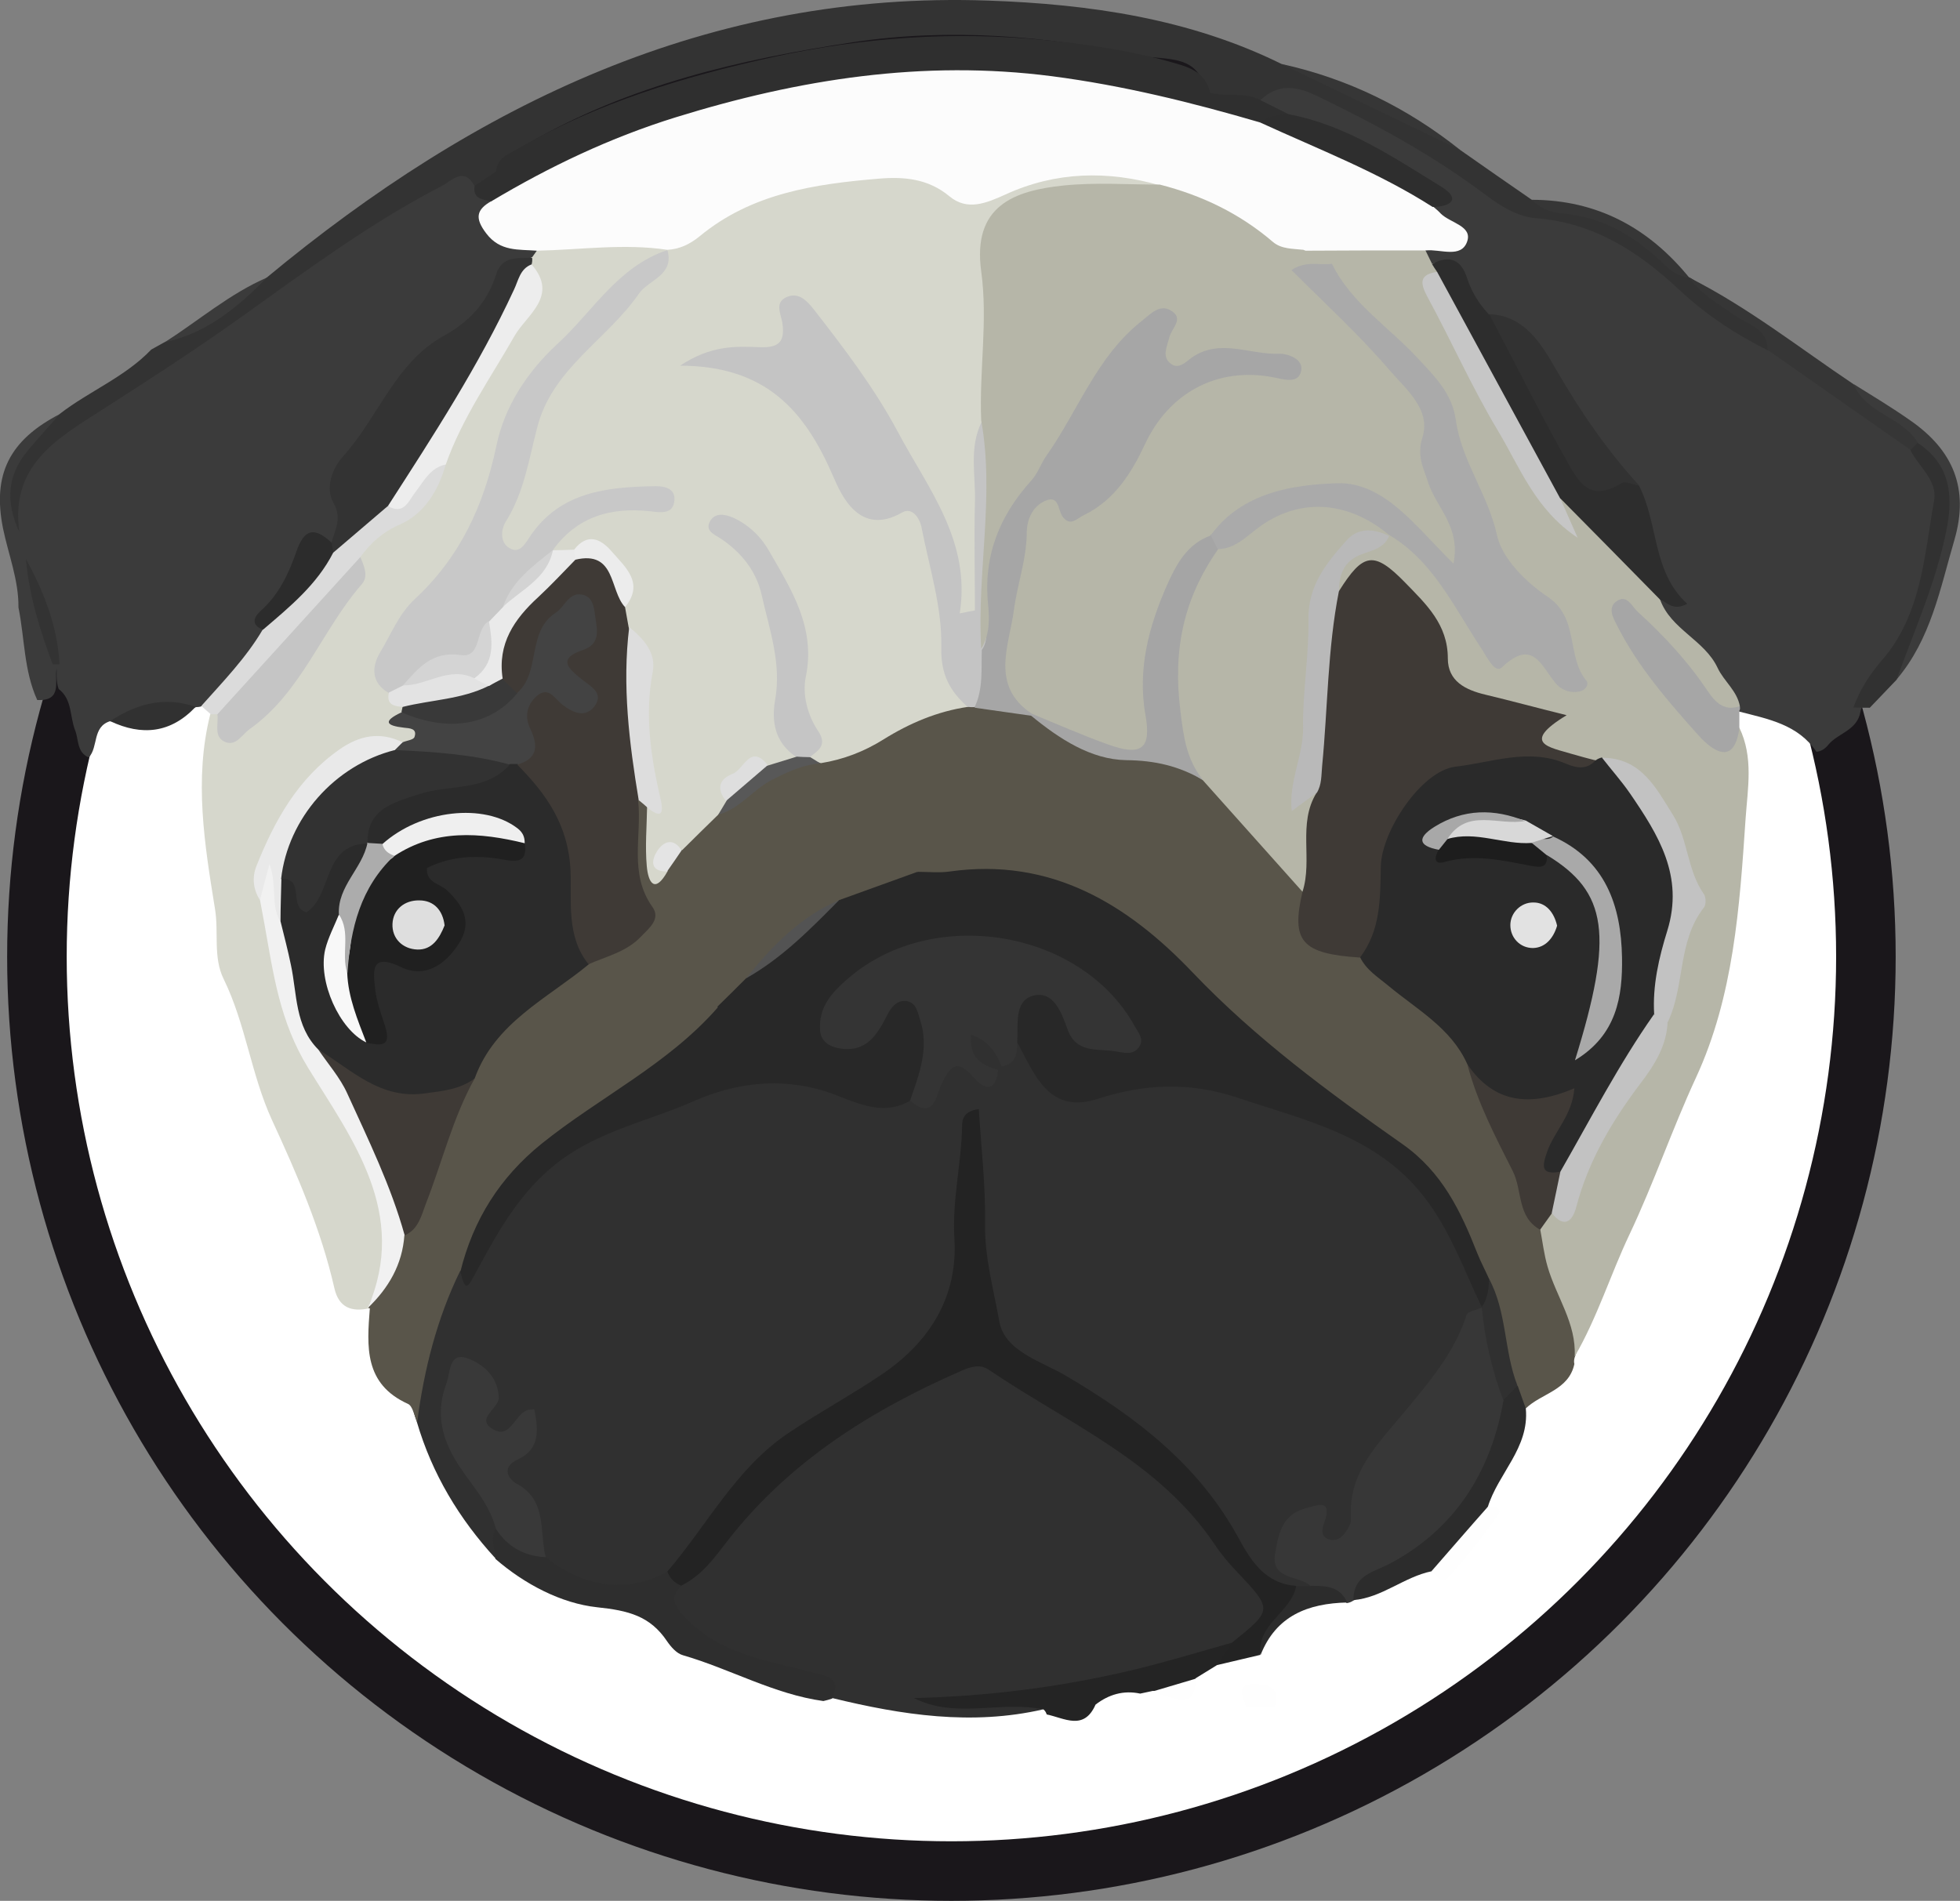 <?xml version="1.0" encoding="UTF-8"?>
<svg id="Layer_1" data-name="Layer 1" xmlns="http://www.w3.org/2000/svg" viewBox="0 0 65.82 63.84">
  <rect x="0" y="0" width="65.82" height="63.84" fill="#808080" stroke="none"/>
  <defs>
    <style>
      .cls-1 {
        fill: #fff;
        stroke: #1a171b;
        stroke-miterlimit: 10;
        stroke-width: 2px;
      }

      .cls-2 {
        fill: #ddd;
      }

      .cls-3 {
        fill: #e9e9e9;
      }

      .cls-4 {
        fill: #343434;
      }

      .cls-5 {
        fill: #585858;
      }

      .cls-6 {
        fill: #c5c5c5;
      }

      .cls-7 {
        fill: #dbdbdb;
      }

      .cls-8 {
        fill: #a5a5a5;
      }

      .cls-9 {
        fill: #d8d8d8;
      }

      .cls-10 {
        fill: #363636;
      }

      .cls-11 {
        fill: #e2e2e2;
      }

      .cls-12 {
        fill: #a9a9a9;
      }

      .cls-13 {
        fill: #a6a6a6;
      }

      .cls-14 {
        fill: #323232;
      }

      .cls-15 {
        fill: #59554a;
      }

      .cls-16 {
        fill: #303030;
      }

      .cls-17 {
        fill: #393939;
      }

      .cls-18 {
        fill: #d6d7cc;
      }

      .cls-19 {
        fill: #232323;
      }

      .cls-20 {
        fill: #2f2f2f;
      }

      .cls-21 {
        fill: #3f3a36;
      }

      .cls-22 {
        fill: #dedede;
      }

      .cls-23 {
        fill: #313131;
      }

      .cls-24 {
        fill: #333;
      }

      .cls-25 {
        fill: #2a2a2a;
      }

      .cls-26 {
        fill: #282828;
      }

      .cls-27 {
        fill: #d4d4d4;
      }

      .cls-28 {
        fill: #242424;
      }

      .cls-29 {
        fill: #eaeaea;
      }

      .cls-30 {
        fill: #2b2b2b;
      }

      .cls-31 {
        fill: #c8c8c8;
      }

      .cls-32 {
        fill: #e4e4e4;
      }

      .cls-33 {
        fill: #b6b6a8;
      }

      .cls-34 {
        fill: #3b3b3b;
      }

      .cls-35 {
        fill: #aaa;
      }

      .cls-36 {
        fill: #2c2c2c;
      }

      .cls-37 {
        fill: #d3d3d3;
      }

      .cls-38 {
        fill: #1d1d1d;
      }

      .cls-39 {
        fill: #202020;
      }

      .cls-40 {
        fill: #2e2e2e;
      }

      .cls-41 {
        fill: #373737;
      }

      .cls-42 {
        fill: #535353;
      }

      .cls-43 {
        fill: #2d2d2d;
      }

      .cls-44 {
        fill: #efefef;
      }

      .cls-45 {
        fill: #434343;
      }

      .cls-46 {
        fill: #c2c2c2;
      }

      .cls-47 {
        fill: #f1f1f1;
      }

      .cls-48 {
        fill: #a8a8a8;
      }

      .cls-49 {
        fill: #acacac;
      }

      .cls-50 {
        fill: #f8f8f8;
      }

      .cls-51 {
        fill: #c6c6c6;
      }

      .cls-52 {
        fill: #ececec;
      }

      .cls-53 {
        fill: #c4c4c4;
      }

      .cls-54 {
        fill: #b9b9b9;
      }

      .cls-55 {
        fill: #fefefe;
      }

      .cls-56 {
        fill: #e3e3e3;
      }

      .cls-57 {
        fill: #fcfcfc;
      }

      .cls-58 {
        fill: #ededed;
      }
    </style>
  </defs>
  <circle class="cls-1" cx="31.95" cy="32.13" r="30.71"/>
  <path class="cls-34" d="M3.7,24.22c-.61,.19-.39,.87-.72,1.22-.41-.18-.33-.6-.46-.92-.18-.46-.09-1.03-.55-1.38-.1-.27-.06-.55-.07-.83,.02-.63-.41-1.15-.44-1.77,.05,.66,.52,1.22,.44,1.92-.07,.44,.2,1.09-.65,1.05-.45-.99-.42-2.07-.63-3.11,.01-.92-.34-1.78-.52-2.66-.36-1.8,.21-2.96,1.92-3.84,.25,.53-.23,.7-.49,.94-.45,.4-.81,.84-.89,1.16,.26-.83,1.15-1.46,2.01-2.08,2.61-1.87,5.29-3.63,7.89-5.51,1.41-1.02,2.94-1.89,4.42-2.81,.52-.32,1.08-.29,1.25,.5,0,.24,.17,.37,.35,.5,.13,1,1.24,1.09,1.67,1.81,.01,.18-.06,.33-.19,.46-.37,.24-.91,.17-1.11,.77-.36,1.09-1.17,1.81-2.09,2.49-1.23,.91-1.84,2.38-2.78,3.55-.19,.24-.27,.62-.19,.92,.21,.76-.19,1.3-.57,1.86-1.42,.43-1.73,1.7-2.19,2.86-.67,.9-1.05,2.1-2.34,2.4-.06,.02-.13,.03-.19,.03-.92,.4-1.92,.3-2.87,.48Z"/>
  <path class="cls-24" d="M49.04,5.04c.8,.56,1.6,1.12,2.4,1.67,1.25,.45,2.67,.38,3.77,1.32,.51,.44,.91,1.01,1.54,1.3l-.02-.02c.74,.45,1.4,1.01,2.15,1.46,.36,.21,1.17,.47,.52,1.22-.96,.13-1.7-.34-2.35-.93-1.7-1.56-3.45-2.96-5.86-3.23-.55-.06-1.07-.34-1.47-.75-1.65-1.7-3.82-2.55-5.86-3.61-.55-.28-1.02-.05-1.5,.19-.64-.15-1.4,.18-1.89-.51-.15-1.37-1.33-1.11-2.15-1.28-3.2-.67-6.44-.94-9.69-.45-3.78,.58-7.49,1.43-10.86,3.38-.5,.29-.72,.62-.83,1.11-.25,.38-.56,.55-1.01,.32-.37-.63-.74-.17-1.1,.02-2.38,1.23-4.52,2.82-6.69,4.37-1.55,1.11-3.16,2.15-4.77,3.18-1.51,.96-3.03,1.87-2.72,4.07-.46-.99-.42-1.89,.27-2.72,.36-.43,.73-.84,1.1-1.26,.99-.76,2.18-1.23,3.06-2.15,.15-.08,.3-.17,.45-.25,1.28-.5,2.31-1.41,3.43-2.17C15.99,3.49,23.82-.31,33.19,.02c3.39,.12,6.75,.6,9.85,2.13,2.11,.73,4.13,1.65,6,2.89Z"/>
  <path class="cls-16" d="M16.64,52.34c-1.22-1.33-2.13-2.84-2.64-4.58-.69-1.96,.12-3.64,.97-5.32,.76-.35,1.31-.9,1.68-1.68,.62-1.33,1.75-2.26,3-2.88,1.87-.92,3.76-1.85,5.89-2.11,1.16-.14,2.19,.33,3.27,.53,.55,.1,1.08,.23,1.64,.14,.27,.02,.66,.1,.73-.18,.32-1.28,1.21-.9,2.03-.78,.09-.04,.18-.07,.27-.12,.25-.2,.43-.51,.81-.52,.12,0,.28,.01,.34,.1,.9,1.48,2.2,1.49,3.65,1.02,1.12-.37,2.2-.06,3.27,.24,2.09,.59,4.09,1.35,5.74,2.86,1.42,1.3,2.21,2.94,2.71,4.76-.54,1.9-1.8,3.36-3.03,4.84-.5,.6-.8,1.26-.93,2.02-.26,1.54-.67,1.77-2.26,1.3-.1,.52,.66,.87,.28,1.41-.13,.14-.28,.21-.47,.22-1.05,.2-1.46-.67-1.99-1.25-.47-.52-.82-1.15-1.23-1.73-1.25-1.77-3.07-2.81-4.91-3.85-.75-.42-1.38-1.06-2.14-1.48-.33-.19-.38-.6-.4-.96-.11-1.77-.65-3.51-.3-5.19-.14,.93-.02,1.98,0,3.02,.04,1.71-.75,3.31-2.13,4.04-3.23,1.72-5.71,4.14-7.87,6.99-1.64,.83-3.12,.43-4.53-.57-.05-.67-.5-1.14-.8-1.69-.37-.67-1.04-1.29-.5-2.16,.2-.32-.12-.18-.18-.2-.78-.23-.81-.88-.85-1.73-.43,.71-.21,1.18,.01,1.68,.42,.94,1.27,1.65,1.41,2.73-.04,.42-.09,.84-.52,1.07Z"/>
  <path class="cls-18" d="M17.87,8.64c.05-.07,.1-.14,.15-.21,.07-.26,.25-.4,.49-.47,1.34-.39,2.67-.5,3.96,.19,.07,.27-.06,.46-.27,.6-1.56,1.09-2.67,2.64-3.97,3.99-.55,.58-.7,1.41-.9,2.15-.57,2.09-1.3,4.04-2.91,5.62-.62,.61-1.35,1.37-1.12,2.47,.11,.23,.32,.38,.5,.56,.05,.09,.1,.18,.14,.28,.65,1.03,.63,1.1-.4,1.47-1.39-.22-3.38,.86-3.72,2.21-.22,.86-.96,1.6-.65,2.59,.15,1.19,.5,2.35,.47,3.58-.02,.84,.83,1.36,1.22,2.08,.92,1.71,1.87,3.38,2.37,5.29,.29,1.09-.18,1.84-.58,2.68-.06,.09-.15,.17-.25,.22-.59,.13-1.02-.02-1.17-.67-.45-1.98-1.26-3.84-2.1-5.66-.7-1.53-.88-3.22-1.62-4.73-.36-.73-.16-1.56-.29-2.35-.35-2.16-.71-4.35-.16-6.54,.08-.08,.18-.13,.3-.13,.46,.21,.82,.08,1.16-.27,1.17-1.19,1.94-2.71,3.1-3.91,.3-.31,.06-.67,.08-1,.24-.66,.77-1.11,1.32-1.44,.68-.42,1.13-.95,1.33-1.71,.86-1.5,1.62-3.05,2.58-4.49,.41-.62,.87-1.28,.75-2.12,.02-.11,.08-.21,.17-.28Z"/>
  <path class="cls-15" d="M15.45,42.69c-.78,1.6-1.21,3.31-1.44,5.07-.1-.21-.15-.54-.31-.61-1.48-.67-1.38-1.93-1.28-3.21,0,0-.05-.01-.05-.01,.26-.87,1.06-1.54,.94-2.55,.8-1.75,1.22-3.64,2.01-5.39,.93-1.84,2.47-3.03,4.23-3.99,1.31-.53,1.67-1.42,1.39-2.82-.15-.77-.39-1.75,.47-2.42,.18-.04,.34,.01,.48,.13,.26,.37,.21,.89,.56,1.2,.07-.04,.14-.05,.2-.08,.43-.37,.72-.9,1.27-1.11,.78-.2,1.25-1.09,2.17-.97,.17,.08,.3,.2,.39,.36,.05,.11,.1,.23,.07,.35-.21,.9-.03,1.4,.74,2.01,.68,.54,.67,1.16-.05,1.74-.93,.76-1.75,1.63-2.52,2.54-.27,.33-.14,.68-.22,1.02-.87,1.64-2.42,2.56-3.95,3.37-2.11,1.11-3.63,2.7-4.71,4.78-.11,.2-.14,.47-.38,.59Z"/>
  <path class="cls-40" d="M16.64,52.34c-.03-.33-.18-.67,.01-1,.86-.2,1.19,.51,1.68,.96,1.29,1.04,2.82,1.22,4.08,.48,.23,.16,.57,.12,.74,.4,.33,.94,1.05,1.41,1.94,1.75,.82,.31,1.66,.5,2.49,.74,.87,.25,.96,.68,.36,1.38-.1,.03-.19,.06-.29,.08-1.66-.23-3.13-1.08-4.72-1.54-.21-.06-.4-.28-.53-.47-.57-.85-1.3-1.03-2.35-1.14-1.2-.13-2.43-.77-3.42-1.63Z"/>
  <path class="cls-7" d="M7.3,23.99c-.07,0-.14,0-.22,0-.11-.09-.21-.19-.32-.28,.73-.82,1.5-1.61,2.06-2.56,.63-1,1.22-2.04,2.21-2.75,.66-.55,1.01-1.4,1.74-1.89,.45-.15,.91-.24,1.19-.71,.23-.39,.59-.52,1.01-.21-.24,.88-.72,1.66-1.53,2.02-.59,.26-.99,.62-1.34,1.1,.05,.71-.49,1.11-.89,1.54-.92,1.02-1.69,2.17-2.58,3.21-.36,.42-.76,.69-1.34,.53Z"/>
  <path class="cls-23" d="M3.7,24.22c.89-.59,1.83-.84,2.87-.48-.84,.89-1.81,.98-2.87,.48Z"/>
  <path class="cls-15" d="M26.25,26.39c-.08-.08-.16-.16-.24-.24,.11-.72,.73-.76,1.25-.92,.83-.16,1.57-.56,2.25-1,.93-.6,1.93-.8,2.99-.85,.12,0,.24-.01,.37-.02,.63,.04,1.26-.11,1.89,.04,1.28,1.14,2.76,1.7,4.48,1.77,.47,.02,1.04,.05,1.44,.44,1.25,1.31,2.39,2.71,3.4,4.21,.04,1.16,.67,1.8,1.78,2.01,1.48,1.11,3.08,2.1,4.06,3.75,.43,1.98,1.53,3.72,2.11,5.65,.57,1.4,1.47,2.73,.85,4.36-.02,.07-.03,.15-.01,.22-.19,.89-1.11,.98-1.64,1.5-.39,0-.55-.27-.66-.59-.45-1.14-.24-2.44-.9-3.53-.73-2.72-2.41-4.66-4.93-5.83-1.49-.69-2.53-1.9-3.71-2.95-1.19-1.05-2.28-2.2-3.6-3.13-1.29-.91-2.61-1.45-4.2-1.44-.84,0-1.77,.3-2.49-.43-.14-.37,0-.73,.33-.77,1.44-.16,1.01-1.4,1.22-2.19,.18-.68-.33-1.05-1.04-.8-.71,.25-1.38,.61-2.06,.97-1.08,.58-2.21,.47-2.95-.23Z"/>
  <path class="cls-19" d="M22.89,53.26c-.23-.09-.39-.24-.48-.48,1.34-1.56,2.3-3.46,4.05-4.64,1.05-.71,2.17-1.31,3.21-2.02,1.57-1.08,2.5-2.59,2.38-4.52-.08-1.3,.24-2.53,.26-3.81,0-.22,.08-.48,.56-.54,.08,1.29,.23,2.57,.21,3.85-.02,1.13,.29,2.21,.48,3.29,.18,.99,1.42,1.34,2.21,1.8,2.38,1.4,4.47,2.99,5.82,5.46,.41,.76,.9,1.54,1.93,1.61,.38,.51-.12,.71-.37,.95-.4,.39-.72,.81-.83,1.37-.48,.11-.96,.23-1.44,.34-.35-.34-.15-.69-.02-1.03,.7-.65,.55-1.19,0-1.95-1.91-2.68-4.57-4.37-7.36-5.94-.53-.3-1.04-.34-1.6-.09-2.64,1.2-5,2.78-6.87,5.04-.36,.43-.74,.83-1.13,1.24-.32,.33-.66,.45-1.03,.08Z"/>
  <path class="cls-41" d="M44.01,53.26c-.41-.36-1.34-.2-1.19-1.08,.1-.6,.22-1.3,.98-1.51,.41-.11,.98-.38,.66,.5-.07,.2-.1,.41,.12,.51,.25,.11,.47-.01,.61-.23,.09-.13,.19-.29,.18-.43-.11-1.54,.86-2.48,1.76-3.56,.82-.99,1.71-2.01,2.12-3.3,.04-.12,.33-.16,.51-.24,.05,.03,.11,.06,.16,.09,.46,.93,.44,1.99,.79,2.94,.45,1.59-.78,2.56-1.4,3.75-.6,1.15-1.61,1.88-2.8,2.32-.44,.16-.67,.56-1.07,.74-.06,.04-.13,.07-.21,.08-.37-.27-.92-.15-1.23-.56Z"/>
  <path class="cls-28" d="M41.37,55.17l-.48,.74c-.24,.15-.49,.3-.73,.45-.36,.57-.92,.47-1.45,.43-.14,.03-.28,.06-.42,.09-.56-.12-1.06,.03-1.5,.37-.39,.89-1.05,.45-1.64,.33-.02-.07-.06-.13-.11-.17-1.33,0-2.66,.29-3.99,.04-.32-.06-.81,.13-.82-.42,0-.5,.4-.68,.83-.68,1.44,0,2.85-.26,4.28-.42,1.6-.18,3.14-.54,4.67-.99,.5-.14,1-.38,1.38,.22Z"/>
  <path class="cls-36" d="M45.45,53.74c0-.86,.68-.93,1.27-1.25,2.15-1.16,3.35-3.06,3.77-5.46-.09-.4,.09-.55,.48-.48,.09,.25,.18,.5,.27,.76,.12,1.32-.93,2.17-1.28,3.31-.32,.98-.94,1.71-1.88,2.15-.93,.19-1.67,.89-2.63,.97Z"/>
  <path class="cls-55" d="M48.08,52.76c.63-.72,1.25-1.44,1.88-2.15,.2-.01,.52,.03,.35,.26-.51,.74-1.07,1.44-1.67,2.11-.2,.22-.42-.04-.57-.22Z"/>
  <path class="cls-36" d="M44.01,53.26c.49,0,.99,0,1.23,.56-1.31,.03-2.39,.44-2.91,1.77-.13-1.05,1.02-1.43,1.2-2.32,.16,0,.32,0,.48,0Z"/>
  <path class="cls-55" d="M42.81,57.31c-.32,0-.65,0-.97,0-.08-.32-.37-.75,.27-.75,.43,0,.92,.09,.7,.76Z"/>
  <path class="cls-55" d="M38.7,56.81c.48-.14,.97-.29,1.45-.43,0,.79-.29,.87-1.45,.43Z"/>
  <path class="cls-34" d="M42.33,3.36c.59-.56,1.2-.47,1.87-.15,1.98,.95,3.91,2,5.67,3.32,.52,.39,1.08,.75,1.72,.8,1.95,.15,3.47,1.15,4.82,2.42,.89,.83,1.87,1.47,2.94,2.01,.95,0,1.6,.66,2.29,1.13,.96,.66,1.96,1.28,2.82,2.08,.87,.86,1.03,1.81,.78,3.05-.43,2.15-1.3,4.01-2.7,5.67-.04,.11-.07,.22-.09,.33-.17,.53-.74,.62-1.05,.99-.1,.13-.23,.22-.4,.24-.62-.92-1.62-1.1-2.59-1.35-.11-.03-.21-.09-.29-.18-.73-.9-1.24-1.98-2.25-2.64-.3-.2-.51-.51-.44-.92-.06-1.24-.48-2.37-1.03-3.46-1.11-1.59-2.25-3.16-3.2-4.85-.33-.59-.94-.6-1.43-.85-.36-.27-.53-.7-.66-1.07-.22-.64-.66-.78-1.21-.86-.21-.15-.3-.36-.29-.61,.22-.49,.3-.99,.18-1.52,.08-1.1-1-1.14-1.56-1.48-.94-.57-1.98-1.06-3.1-1.29-.35-.19-.8-.28-.81-.81Z"/>
  <path class="cls-33" d="M47.87,8.41c.07,.15,.15,.3,.22,.45,.21-.08,.31,.04,.38,.22-.16,1.41,.69,2.49,1.27,3.62,.7,1.38,1.58,2.66,2.29,4.04,.21,.4,.25,0,.37-.04,1.77,.51,2.81,1.73,3.35,3.44,.36,1,1.49,1.35,1.93,2.29,.21,.45,.66,.77,.75,1.3-.46,.65-.9,.48-1.36,0-.64-.69-1.14-1.49-1.7-2.13,.44,.82,1.17,1.51,1.81,2.28,.33,.39,.7,.64,1.23,.56,.48,.99,.28,2.04,.21,3.05-.2,2.97-.4,5.97-1.67,8.71-.8,1.73-1.41,3.53-2.23,5.26-.64,1.35-1.08,2.79-1.84,4.1,.06-1.12-.62-2.01-.91-3.02-.12-.41-.17-.85-.25-1.27-.08-.32-.02-.59,.26-.79,.63-.15,.85-.75,.99-1.21,.43-1.44,1.36-2.56,2.18-3.76,.27-.4,.51-.8,.52-1.3,.47-1.19,.37-2.51,.94-3.7,.39-.8-.97-3.77-1.75-4.29-.35-.23-.69-.1-1.04-.09-.12,0-.23-.02-.35-.05-1.1-.33-2.21-.61-2.72-1.86-.12-.3-.62-.33-.97-.38-1.11-.15-1.7-.78-1.82-1.88-.06-.53-.3-.99-.65-1.38-.5-.56-1.01-1.05-1.85-.57-.21,.12-.47,.08-.67-.11-.38-.71-.09-1.15,.53-1.55,.32-.21,.74-.2,1-.5,.09-.07,.2-.13,.31-.17,.7,.01,1.06,.43,1.51,.94,.97,1.1,1.52,2.76,3.38,2.81,.16,0,.3,.11,.42,.22,.09,.08,.17,.17,.22,.33-.02-1.22-.97-1.92-1.64-2.57-1.07-1.04-1.43-2.4-1.68-3.59-.46-2.18-1.7-3.68-3.18-5.12-.5-.49-1.03-.95-1.53-1.45-.3-.3-.71-.58-.38-1.1,1.57-.73,3.18-.64,4.11,.25Z"/>
  <path class="cls-13" d="M58.41,24.45c-.19,1.46-1.09,.56-1.37,.25-1.02-1.14-2.04-2.31-2.74-3.7-.14-.27-.34-.63,.04-.84,.31-.17,.46,.2,.65,.38,.88,.8,1.69,1.67,2.35,2.66,.25,.37,.55,.7,1.08,.52,.02,.05,.02,.1-.01,.15,0,.18,0,.37,0,.55Z"/>
  <path class="cls-57" d="M47.87,8.41c-1.36,0-2.72,0-4.08,.01-.48,.48-1.02,.46-1.5,.07-1.08-.88-2.36-1.3-3.68-1.65-1.9-.55-3.7,.17-5.53,.46-.39,.06-.77,.18-1.17-.02-2.8-1.42-5.32-.39-7.8,.94-.51,.27-.94,.82-1.6,.33-.03-.05-.07-.11-.1-.16-1.46-.22-2.92,0-4.38,.03-.61-.05-1.23,.04-1.7-.58-.39-.51-.34-.8,.18-1.09,.08-.52,.51-.72,.89-.94,3.4-1.94,7.11-3,10.95-3.55,3.81-.55,7.6-.31,11.33,.72,.87,.24,1.73,.52,2.6,.77,1.73,.71,3.51,1.3,5.09,2.33,.31,.21,.78,.34,.76,.86,.09,.08,.18,.15,.26,.24,.32,.31,1.06,.41,.88,.93-.2,.58-.9,.25-1.38,.3Z"/>
  <path class="cls-20" d="M42.31,4.11c-2.29-.67-4.6-1.24-6.98-1.55-4.33-.56-8.51,.1-12.64,1.38-2.19,.68-4.23,1.65-6.19,2.82-.29-.06-.63-.07-.56-.52,.24-.16,.48-.32,.72-.48,.03-.47,.42-.58,.74-.77,2.66-1.54,5.55-2.41,8.54-3.07,3.05-.67,6.11-.88,9.19-.57,1.52,.15,3.04,.38,4.52,.83,.52,.16,.86,.4,.99,.93,.55,.16,1.15-.04,1.68,.25,.32,.16,.64,.32,.96,.48-.24,.4-.65,.2-.98,.27Z"/>
  <path class="cls-24" d="M13.03,16.99c-.62,.53-1.23,1.05-1.85,1.58-.12-.1-.13-.2-.05-.33,.11-.44,.37-.83,.07-1.35-.31-.53,0-1.21,.31-1.55,1.19-1.31,1.76-3.16,3.39-4.06,.9-.5,1.47-1.14,1.77-2.09,.19-.59,.72-.52,1.2-.53,.01,.08,0,.16-.02,.23,.14,.74-.36,1.32-.66,1.84-1.19,2.01-2.27,4.1-3.68,5.99-.13,.17-.27,.28-.49,.28Z"/>
  <path class="cls-36" d="M11.14,18.23c.02,.11,.03,.22,.05,.33-.55,1.08-1.46,1.82-2.36,2.59-.4-.16-.32-.41-.08-.63,.61-.54,.95-1.26,1.2-1.99,.28-.82,.64-.81,1.19-.3Z"/>
  <path class="cls-24" d="M2.01,22.31h-.12s-.12,0-.12,0c-.43-1.14-.79-2.3-.9-3.54,.6,1.1,1.06,2.25,1.13,3.54Z"/>
  <path class="cls-23" d="M62.79,23.77c-.18,0-.37,0-.55-.01,.22-.6,.55-1.12,.98-1.61,1.31-1.53,1.4-3.49,1.73-5.34,.12-.67-.51-1.13-.79-1.68-.05-.25,.1-.33,.31-.36,1.13,.82,1.41,1.67,1.1,2.95-.42,1.79-.96,3.52-1.88,5.11-.3,.31-.6,.63-.9,.94Z"/>
  <path class="cls-10" d="M64.4,14.87c-.08,.08-.16,.16-.24,.24-1.6-1.12-3.2-2.24-4.8-3.36,0-.72-.64-.84-1.08-1.14-.55-.39-1.15-.72-1.56-1.29,1.97,.99,3.7,2.36,5.52,3.58,.46,.43,.92,.85,1.5,1.13,.34,.16,.75,.32,.64,.84Z"/>
  <path class="cls-34" d="M64.4,14.87c-.51-.88-1.75-.97-2.15-1.97,.64,.4,1.29,.79,1.9,1.22,1.43,.99,1.99,2.28,1.48,4.02-.48,1.64-.79,3.33-1.94,4.68,.6-1.65,1.32-3.26,1.67-4.99,.24-1.17,.15-2.23-.97-2.96Z"/>
  <path class="cls-10" d="M49.04,5.04c-2-.96-4-1.93-6-2.89,2.23,.49,4.22,1.47,6,2.89Z"/>
  <path class="cls-10" d="M56.75,9.34c-.32-.05-.6-.2-.83-.43-.99-.97-2.12-1.65-3.54-1.75-.37-.03-.68-.2-.95-.45,2.2,0,3.94,.94,5.31,2.63Z"/>
  <path class="cls-34" d="M8.97,9.32c-.98,.99-2.02,1.87-3.43,2.17,1.14-.73,2.18-1.63,3.43-2.17Z"/>
  <path class="cls-16" d="M41.37,55.17c-1.14,.32-2.28,.67-3.43,.94-2.38,.56-4.79,.86-7.25,.92,1.4,.71,2.91,.08,4.34,.38-2.4,.55-4.74,.19-7.08-.38,.32-.74-.24-.74-.7-.87-1.51-.4-3.09-.6-4.25-1.85-.36-.39-.53-.66-.1-1.07,.67-.33,1.1-.93,1.53-1.49,2.07-2.66,4.81-4.38,7.85-5.71,.3-.13,.62-.24,.92-.04,2.65,1.8,5.71,3.07,7.59,5.87,.22,.33,.48,.64,.76,.93,1.19,1.26,1.19,1.27-.17,2.36Z"/>
  <path class="cls-26" d="M30.81,29.28c.36,0,.73,.04,1.08-.01,3.4-.48,5.97,1.09,8.17,3.4,2.11,2.21,4.55,4.01,7.03,5.75,1.34,.94,1.96,2.25,2.52,3.67,.12,.3,.27,.58,.4,.87,.11,.37,.39,.78-.24,.96,0,0,0,0,0,0-.6-1.25-1.06-2.57-1.92-3.69-1.6-2.09-4.02-2.6-6.31-3.37-1.56-.52-3.09-.47-4.66,.04-1.63,.54-2.12-.77-2.7-1.86-.85-.56-.58-1.25-.1-1.82,.52-.61,1.11-.42,1.67,.07,.4,.35,.59,.93,1.23,1.15-.6-1.67-2.27-2.49-4.67-2.39-2.1,.08-3.33,.77-3.73,2.15,.55,.02,.7-.48,1.01-.73,.75-.6,1.41-.45,1.8,.43,.48,1.09,.11,2.49-.81,3.06-1.03,.6-1.98-.03-2.87-.31-1.57-.49-3.07-.26-4.43,.34-1.48,.65-3.1,.98-4.44,1.97-1.33,.98-2.1,2.37-2.85,3.76-.29,.54-.36,.69-.53-.01,.43-1.74,1.32-3.16,2.73-4.3,1.94-1.56,4.24-2.66,5.91-4.57-.15-.69,.42-.87,.82-1.18,1.08-.93,2-2.02,3.13-2.89,.89-.38,1.71-1.14,2.78-.47Z"/>
  <path class="cls-4" d="M30.57,36.94c.3-.87,.64-1.74,.33-2.68-.08-.26-.13-.59-.46-.64-.32-.04-.52,.22-.64,.46-.34,.67-.7,1.28-1.61,1.13-.35-.06-.62-.24-.65-.6-.06-.8,.41-1.3,.99-1.79,2.83-2.4,7.74-1.6,9.55,1.6,.13,.24,.37,.48,.16,.76-.2,.27-.51,.17-.78,.13-.6-.1-1.32,.08-1.61-.74-.2-.56-.47-1.31-1.16-1.13-.65,.18-.49,1-.53,1.58,0,.4-.06,.77-.63,.81-.17-.13-.14-.11-.08-.07,.06,.04,.1,.1,.15,.15-.07-.07-.15-.15-.07-.07-.07,.87-.46,.78-.85,.33-.53-.61-.76-.39-1.06,.23-.18,.37-.25,1.27-1.07,.55Z"/>
  <path class="cls-17" d="M18.33,52.3c-.72-.04-1.29-.34-1.68-.96-.23-.92-.93-1.57-1.39-2.36-.48-.84-.6-1.63-.27-2.51,.14-.36,.07-1.08,.71-.85,.52,.19,1.03,.62,1.05,1.32,0,.38-.83,.72-.16,1.08,.55,.3,.7-.53,1.14-.67,.04-.01,.08,0,.21-.02,.14,.67,.2,1.34-.54,1.68-.65,.3-.24,.72-.07,.81,1.05,.55,.78,1.59,.99,2.46Z"/>
  <path class="cls-31" d="M13.05,23.27c-.59-.34-.57-.88-.29-1.35,.37-.61,.63-1.3,1.17-1.8,1.51-1.4,2.32-3.14,2.74-5.15,.27-1.31,1.03-2.48,2.05-3.42,1.19-1.09,2.03-2.6,3.69-3.15,0,0,0,0,0,0,.61,.35,.64,.78,.15,1.24-.67,.63-1.16,1.44-1.84,2.03-1.36,1.18-2.16,2.62-2.45,4.37-.05,.29-.14,.58-.27,.83,1.13-.81,2.4-1.19,3.8-1.13,.74,.03,1.43,.2,1.36,1.12-.06,.83-.71,.97-1.41,.91-1.01-.09-2-.1-2.72,.78-.07,.08-.15,.16-.22,.24-.64,.5-1.06,1.19-1.59,1.78-.2,.2-.33,.44-.49,.66-.45,.7-.62,1.73-1.92,1.29-.36-.12-.7,.55-1.08,.81-.23,.07-.46,.09-.67-.07Z"/>
  <path class="cls-45" d="M13.52,24.93c.14-.06,.37-.08,.4-.18,.1-.29-.17-.29-.35-.31-.62-.07-.71-.22-.1-.51,.82-.06,1.65,0,2.45-.19,.43-.1,.93-.21,1.11-.73,.41-.98,.49-2.1,1.4-2.84,.38-.31,.64-.82,1.22-.72,.64,.12,.74,.73,.85,1.23,.2,.95-.21,1.91,.02,2.91,.13,.57-.53,.91-1.16,.9-.37,0-.73-.01-.78,.5-.07,.79-.67,1-1.31,1.17-.13,0-.26-.02-.38-.07-.75-.24-1.54-.11-2.3-.26-.46-.09-.96-.04-1.3-.47-.1-.23-.11-.41,.22-.42Z"/>
  <path class="cls-47" d="M13.58,41.49c-.07,.98-.53,1.77-1.23,2.44,1.38-3.18-.52-5.66-2-8.06-.96-1.56-1.17-3.17-1.47-4.84-.05-.27-.1-.54-.15-.81,.02-.52-.29-1.35,.4-1.41,.63-.05,.37,.82,.53,1.28,.08,.22,.11,.47,.17,.7,.46,.62,.51,1.38,.62,2.09,.12,.74,.24,1.45,.77,2.02,.68,1.8,2.12,3.24,2.43,5.2,.07,.46,.19,.94-.07,1.39Z"/>
  <path class="cls-6" d="M7.3,23.99c1.6-1.76,3.2-3.52,4.8-5.28,.13,.3,.28,.65,.05,.91-1.35,1.55-2.02,3.63-3.77,4.87-.25,.18-.44,.56-.79,.44-.44-.16-.24-.61-.29-.94Z"/>
  <path class="cls-58" d="M13.03,16.99c1.52-2.36,3.05-4.71,4.23-7.26,.15-.31,.2-.7,.59-.85,.93,1.06-.17,1.7-.57,2.4-.81,1.42-1.76,2.76-2.31,4.32-.53,.11-.74,.57-1.03,.94-.23,.3-.38,.77-.92,.45Z"/>
  <path class="cls-3" d="M9.42,30.95c-.34-.53-.1-1.17-.37-1.93-.14,.51-.23,.86-.32,1.21-.23-.36-.27-.76-.12-1.14,.61-1.53,1.39-2.94,2.79-3.92,.67-.47,1.36-.61,2.12-.24-.08,.08-.17,.17-.25,.25,.01,.38-.24,.6-.52,.73-1.66,.78-2.33,2.28-2.86,3.89-.13,.39,.04,.91-.47,1.15Z"/>
  <path class="cls-17" d="M17.38,23.27c-.89,1.1-2.33,1.34-3.9,.65,.01-.06,.03-.12,.04-.18,.72-.8,1.81-.67,2.69-1.07,.24-.07,.48-.2,.74-.14,.34,.14,.52,.36,.42,.74Z"/>
  <path class="cls-56" d="M16.42,23.03c-.91,.46-1.93,.47-2.89,.71-.3-.02-.56-.07-.47-.48,.16-.08,.32-.16,.48-.24,.75-.42,1.46-.99,2.4-.5,.26,.07,.42,.25,.49,.5Z"/>
  <path class="cls-18" d="M18.57,18.47c.81-1.12,1.94-1.44,3.25-1.3,.35,.04,.8,.13,.83-.39,.02-.42-.41-.46-.72-.45-1.58,.03-3.12,.2-4.12,1.67-.17,.25-.36,.64-.73,.39-.3-.2-.25-.63-.09-.88,.61-.97,.77-2.08,1.05-3.15,.5-1.98,2.34-2.94,3.41-4.49,.33-.48,1.21-.62,.96-1.48,.41-.02,.76-.19,1.08-.45,1.75-1.45,3.87-1.76,6.03-1.94,.84-.07,1.65,0,2.36,.59,.6,.5,1.23,.24,1.89-.06,1.68-.77,3.43-.81,5.2-.3-.22,.58-.74,.53-1.2,.57-.67,.06-1.36-.01-2.03,.08-1.53,.2-2.28,.95-2.13,2.46,.15,1.56-.11,3.1-.05,4.64-.42,2.07-.56,4.17-.47,6.28,.02,.39-.09,.75-.55,.78-.45,.03-.61-.29-.64-.68-.06-.71-.27-1.4-.32-2.11-.03-.47-.18-.95-.47-1.26-1.35-1.44-1.97-3.35-3.19-4.88-.44-.55-.75-.92-1.35-.19-.38,.46-.93,.33-1.54,.18,1.63,.29,2.39,1.46,3.02,2.69,.53,1.02,1.06,1.85,2.39,1.8,.65-.03,.89,.6,.99,1.1,.39,1.92,.69,3.87,1.26,5.75,.03,.1-.09,.21-.18,.3-1.03,.15-1.97,.55-2.85,1.1-.64,.4-1.34,.67-2.09,.79-.17-.04-.33-.09-.46-.21-.4-.99-.56-1.98-.52-3.07,.06-1.46-.51-2.79-1.14-3.69,1.54,1.8,.93,4.43,1.39,6.81-.25,.24-.55,.38-.9,.43-.67,.03-1.06,.47-1.38,.99-.09,.2-.27,.32-.43,.46-.41,.4-.82,.8-1.22,1.2-.42,.06-.73,.2-.49,.71-.43,.77-.65,.39-.7-.17-.06-.66,0-1.32,.01-1.98-.15-1.51-.56-3.01-.24-4.55,.11-.57-.34-.92-.69-1.29-.19-.25-.26-.53-.27-.84,.34-1.29,.1-1.59-1.37-1.62-.25-.02-.46-.09-.57-.34Z"/>
  <path class="cls-30" d="M9.42,30.95c0-.48,.02-.96,.03-1.44,.42-.51,1.18-.51,1.53-1.26,.27-.57,.96-.24,1.42,.12,.34,.4,.08,.75-.13,1.06-.27,.39-.54,.77-.54,1.27-.23,.91-.76,1.8-.2,2.77,.14,.24,.23,.51,.57,.5,.31-.47,0-.97,.09-1.44,.14-.67,.38-1.07,1.09-.54,.77,.56,1.34,.19,1.8-.43,.57-.77-.05-1.2-.58-1.58-.32-.23-.77-.3-.66-.84,.1-.51,.6-.42,.91-.61,.54-.33,1.31,.27,1.75-.43-.65-.56-1.99-.52-3,.1-.26,.16-.45,.47-.82,.35-.18-.08-.31-.22-.45-.35-.5-.63-.23-1.08,.31-1.49,.45-.35,.97-.52,1.51-.65,1.02-.23,2.07-.21,3.09-.4,.08,0,.16,0,.24,0,1.36,.33,2.34,1.58,2.39,3.02,.03,.9,.31,1.77,.24,2.69-.03,.36,0,.7-.23,1.01-1.4,1.16-3.16,1.96-3.84,3.84-1.27,1.49-3.09,1.48-4.32-.05-.28-.34-.58-.65-.93-.92-.79-.79-.71-1.86-.92-2.84-.1-.49-.23-.98-.35-1.47Z"/>
  <path class="cls-21" d="M19.77,32.39c-.76-.93-.57-2.12-.61-3.14-.07-1.54-.81-2.58-1.79-3.57,.69-.2,.71-.63,.44-1.2-.2-.4-.12-.8,.2-1.09,.41-.37,.62,.08,.88,.28,.34,.26,.75,.45,1.06,.07,.36-.46-.12-.69-.42-.93-.42-.34-.83-.68,.02-.97,.59-.19,.52-.62,.45-1.06-.05-.31-.05-.7-.41-.8-.48-.13-.62,.4-.93,.6-.99,.65-.48,1.99-1.3,2.7-.17-.16-.33-.32-.5-.49-.52-.5-.5-1.18-.16-1.64,.72-.99,1.44-2.02,2.62-2.56,1.17-.16,1.52,.21,1.67,1.8,.04,.22,.08,.45,.12,.67,.4,1,.43,2.04,.34,3.1-.04,.54-.08,1.1,.16,1.64,.16,.37,.16,.77-.18,1.09,.13,1.19-.32,2.45,.48,3.57,.29,.41-.12,.72-.39,1-.48,.51-1.16,.66-1.77,.93Z"/>
  <path class="cls-15" d="M30.81,29.28c-.88,.32-1.75,.63-2.63,.95-1.14,.76-2.08,1.77-3.13,2.63-.32,.32-.64,.64-.97,.96-.65-.1-.6-.38-.2-.77,.43-.41,1.1-.64,.96-1.48-.04-.27,.4-.49,.73-.51,.58-.05,.9-.48,1.28-.81,.28-.24,.57-.47,.31-.9-.29-.47-.6-.41-.98-.09-.3,.25-.6,.12-.86-.11-.31-.27-.35-.55-.21-.96,.24-.7,.7-1.24,1.14-1.8,1.39,.14,2.68-.13,3.85-.92,.2-.13,.43-.21,.64-.31,.66-.31,1.39-.7,2.01-.14,.54,.49,.29,1.3,.21,1.93-.14,1.23-.21,1.22,.72,1.84-.94,.53-2.02-.06-2.88,.49Z"/>
  <path class="cls-21" d="M10.69,35.25c1.12,.68,2.08,1.69,3.59,1.47,.59-.08,1.16-.13,1.66-.5-.74,1.33-1.09,2.81-1.64,4.21-.15,.4-.25,.86-.71,1.06-.46-1.66-1.22-3.21-1.93-4.77-.24-.53-.64-.98-.97-1.47Z"/>
  <path class="cls-2" d="M21.45,26.88c-.32-1.93-.56-3.86-.32-5.82,.48,.39,.91,.86,.79,1.5-.28,1.47-.06,2.89,.27,4.31,.13,.58-.09,.55-.45,.25-.09-.08-.18-.16-.27-.23Z"/>
  <path class="cls-5" d="M27.21,25.43c.11,.07,.23,.14,.34,.21-.56,.04-1.05,.26-1.54,.51-.69,.31-1.13,1.01-1.89,1.21,.09-.15,.18-.3,.27-.45,.2-.72,.7-1.08,1.4-1.2,.31-.1,.63-.19,.94-.29,.17-.13,.33-.13,.49,.02Z"/>
  <path class="cls-32" d="M22.4,29.27c-.59,0-.52-.39-.33-.69,.21-.32,.54-.46,.82-.02-.16,.24-.33,.48-.49,.71Z"/>
  <path class="cls-25" d="M53.58,25.54c.06-.05,.14-.08,.21-.1,1.88,1.04,2.77,2.83,2.8,4.78,.02,1.24-.5,2.57-.78,3.86-.31,1.5-1.58,2.46-2.21,3.79-.28,.59-.38,1.29-.93,1.74-1.13,.26-1.55-.09-1.24-1.13,.19-.62,.19-.91-.56-1.04-.91-.15-1.22-.99-1.6-1.71-.54-1.2-1.68-1.82-2.63-2.61-.36-.3-.76-.54-.97-.98-.29-.29-.33-.61-.18-.98,.12-.3,.21-.62,.15-.93-.31-1.73,.64-3.01,1.58-4.26,.55-.73,1.43-.98,2.31-1.01,1.07-.04,2.13,.02,3.11,.53,.3,.16,.61,.14,.93,.04Z"/>
  <path class="cls-21" d="M53.58,25.54c-.3,.32-.63,.26-.99,.11-1.25-.54-2.5-.04-3.72,.1-1.14,.14-2.48,2.17-2.5,3.35-.02,1.07,0,2.14-.7,3.06-1.96-.13-2.32-.54-1.93-2.21-.68-1.22-.47-2.41,.11-3.59,.21-1.79,.37-3.59,.5-5.39,.03-.42-.14-1.04,.61-1.11,.82-1.31,1.18-1.37,2.24-.28,.69,.71,1.42,1.39,1.42,2.53,0,.77,.59,1.06,1.26,1.22,.84,.2,1.68,.43,2.73,.69-1.58,.96-.54,1.08,.17,1.3,.27,.08,.54,.15,.81,.22Z"/>
  <path class="cls-33" d="M44.21,26.63c-.64,1.04-.12,2.24-.47,3.32-1.12-1.25-2.23-2.5-3.35-3.75-1.78-1.08-1.63-2.7-1.31-4.42,.26-1.41,.53-2.76,1.8-3.65,1.16-.62,2.15-1.6,3.64-1.49,1.06,.08,2.04,.62,2.11,1.36h0c-2.02,.37-2.01,.89-2.22,2.53-.21,1.64-.28,3.31-.41,4.96-.03,.39-.06,.8,.2,1.14Z"/>
  <path class="cls-53" d="M32.49,23.74c-.59-.54-.9-1.07-.88-2.01,.03-1.33-.4-2.67-.66-4-.06-.33-.32-.71-.65-.52-1.44,.83-2.05-.59-2.32-1.21-.95-2.2-2.25-3.71-5.14-3.72,1.04-.69,1.87-.65,2.66-.62,.68,.03,.87-.2,.77-.83-.05-.29-.26-.67,.14-.85,.4-.18,.68,.11,.91,.4,1.03,1.32,2.05,2.66,2.84,4.14,1.01,1.9,2.45,3.64,2.07,6.08,.17-.03,.34-.07,.51-.1,0-1.21-.03-2.42,0-3.62,.03-.91-.21-1.84,.23-2.72,.74,.44,.71,1.22,.73,1.9,.06,1.91,.05,3.83-.19,5.73-.26,.66,.11,1.56-.79,1.96-.08,0-.16,0-.24-.01Z"/>
  <path class="cls-13" d="M32.73,23.75c.29-.61,.22-1.27,.24-1.92,.23-.33,.14-.7,.1-1.04-.26-2.39,.56-4.48,1.87-6.37,.97-1.39,1.58-3.05,3.06-4.08,1.03-.72,1.49-.72,2.11,.33,.23,.39,.44,.45,.84,.44,.75-.03,1.52,.03,2.24,.25,.57,.17,1.22,.48,1.02,1.24-.2,.75-.81,.88-1.53,.72-1.35-.3-2.5,.17-3.25,1.25-.35,.5-.72,1.04-.97,1.61-.5,1.14-1.54,1.55-2.56,1.97-.33,.14-.7,.13-.79,.58-.34,1.66-.98,3.3-.29,5.02-.03,.12-.09,.21-.18,.29-.63-.09-1.26-.18-1.9-.27Z"/>
  <path class="cls-8" d="M40.89,18.47c-1.14,1.64-1.51,3.35-1.25,5.41,.11,.91,.21,1.63,.76,2.32-.8-.47-1.61-.66-2.58-.67-1.19-.02-2.25-.72-3.19-1.49,0,0,.03-.05,.03-.05,.47-.62,1-.29,1.5-.09,1.55,.61,1.59,.53,1.61-1.17,.03-1.75,.65-3.34,1.78-4.69,.35-.41,.78-.53,1.27-.22,.19,.21,.26,.42,.06,.66Z"/>
  <path class="cls-21" d="M49.28,35.75c.89,1.3,2.09,1.44,3.59,.8-.07,.91-.67,1.44-.91,2.12-.17,.48-.24,.81,.45,.68,.4,.57,.23,1.01-.29,1.39-.13,.19-.27,.37-.4,.56-.78-.43-.59-1.32-.92-1.97-.58-1.15-1.19-2.31-1.52-3.57Z"/>
  <path class="cls-16" d="M49.76,43.9c.2-.29,.24-.62,.24-.96,.61,1.12,.5,2.43,.96,3.6-.16,.16-.32,.32-.48,.48-.38-1.01-.62-2.05-.72-3.12Z"/>
  <path class="cls-43" d="M48.26,9.13c-.06-.09-.12-.17-.17-.26,.59-.33,.99-.14,1.18,.48,.15,.46,.4,.86,.73,1.21,.46,.17,.79,.42,1,.92,.28,.68,.73,1.28,1.1,1.92,.71,1.25,1.45,2.46,2.94,2.91,.66,1.29,.44,2.89,1.62,3.97-.49,.26-.67-.06-.91-.14-1.11-1.13-2.22-2.26-3.34-3.39-.97-.22-1.03-1.19-1.41-1.84-.98-1.65-2.01-3.3-2.69-5.11-.09-.24-.15-.45-.05-.69Z"/>
  <path class="cls-14" d="M55.04,16.31c-.19-.03-.45-.16-.57-.09-1.13,.68-1.45-.02-1.95-.91-.88-1.57-1.67-3.18-2.51-4.76,1.2,.05,1.76,1.02,2.24,1.85,.81,1.4,1.71,2.72,2.8,3.91Z"/>
  <path class="cls-40" d="M42.31,4.11c.29-.23,.63-.27,.98-.27,1.91,.36,3.5,1.44,5.11,2.43,.67,.41,.33,.67-.29,.68-1.83-1.17-3.84-1.94-5.8-2.84Z"/>
  <path class="cls-33" d="M40.65,17.99c-.79,.28-1.15,.97-1.46,1.66-.61,1.39-1,2.82-.72,4.39,.2,1.13-.16,1.36-1.27,.96-.86-.31-1.7-.68-2.55-1.03-1.42-.94-.75-2.32-.6-3.49,.11-.85,.42-1.68,.43-2.57,0-.46,.19-.9,.62-1.09,.48-.21,.42,.32,.59,.54,.26,.33,.46,.06,.71-.06,1.03-.5,1.6-1.42,2.05-2.38,.8-1.72,2.42-2.61,4.3-2.25,.36,.07,.83,.23,.94-.19,.11-.42-.45-.61-.74-.6-.97,.04-1.96-.52-2.9,.11-.22,.15-.46,.44-.74,.22-.31-.24-.11-.58-.04-.89,.07-.28,.47-.59,.11-.85-.41-.31-.73,.07-1.04,.31-1.52,1.2-2.14,3.03-3.21,4.54-.18,.26-.28,.58-.49,.81-1.07,1.18-1.62,2.53-1.46,4.15,.05,.51,.06,1.04-.23,1.51-.15-2.56,.46-5.12,0-7.67-.07-1.67,.23-3.34,0-5.01-.3-2.2,1.11-2.71,2.77-2.88,1.07-.11,2.15-.03,3.23-.03,1.41,.36,2.68,.97,3.79,1.92,.29,.25,.67,.23,1.03,.27,.31,.15,.63,.3,.94,.45-.66,.7,.03,1.03,.43,1.36,1.03,.86,1.91,1.85,2.7,2.92,.41,.56,.68,1.15,.57,1.88-.1,.67,.23,1.24,.52,1.8,.18,.36,.37,.7,.48,1.09,.13,.47,.1,.89-.35,1.15-.51,.28-.79-.04-1.05-.45-.67-1.09-1.81-1.64-2.93-1.93-.95-.25-2.04,0-2.93,.64-.45,.33-.95,.58-1.51,.66Z"/>
  <path class="cls-35" d="M40.65,17.99c1.05-1.46,2.77-1.71,4.25-1.76,1.6-.05,2.67,1.49,3.91,2.7,.25-1.23-.57-1.88-.84-2.7-.17-.52-.4-.9-.2-1.55,.29-.93-.56-1.61-1.1-2.24-1.01-1.18-2.17-2.24-3.3-3.37,.5-.33,.95-.15,1.36-.21,.65,1.33,1.91,2.12,2.87,3.16,.58,.62,1.17,1.2,1.29,2.09,.19,1.37,1.08,2.49,1.38,3.86,.17,.79,.97,1.58,1.7,2.07,1.08,.72,.62,2.01,1.31,2.83,.09,.11-.04,.31-.22,.35-.3,.07-.59-.03-.78-.23-.5-.55-.77-1.6-1.84-.58-.24,.23-.5-.34-.7-.64-.91-1.37-1.6-2.92-3.1-3.81-1.41-1.17-3.06-1.25-4.42-.21-.41,.31-.77,.69-1.33,.69-.08-.16-.16-.32-.24-.48Z"/>
  <path class="cls-54" d="M44.21,26.63c-.25,.18-.5,.36-.83,.61-.11-1,.39-1.86,.38-2.79-.02-1.21,.2-2.43,.18-3.64-.02-1.14,.6-1.9,1.28-2.66,.4-.45,.92-.39,1.43-.15-.2,.48-.69,.49-1.07,.68-.5,.25-.61,.69-.62,1.19-.38,1.93-.37,3.9-.56,5.85-.03,.32-.01,.63-.18,.91Z"/>
  <path class="cls-46" d="M55.55,34.07c-.06-.97,.16-1.91,.44-2.81,.57-1.84-.3-3.22-1.25-4.61-.29-.42-.63-.8-.94-1.2,1.31,0,1.81,1.01,2.38,1.92,.51,.81,.47,1.85,1.04,2.66,.07,.1,.08,.35,0,.45-.89,1.13-.63,2.62-1.21,3.84-.21,.03-.35-.08-.45-.24Z"/>
  <path class="cls-51" d="M48.26,9.13c1.38,2.55,2.77,5.09,4.15,7.64,.17,.38,.33,.75,.57,1.29-1.43-.95-1.94-2.37-2.68-3.6-.87-1.45-1.56-3.01-2.37-4.5-.25-.47-.26-.74,.33-.83Z"/>
  <path class="cls-46" d="M55.55,34.07c.15,.08,.3,.16,.45,.24-.02,.8-.45,1.47-.89,2.05-.97,1.28-1.77,2.62-2.18,4.19-.13,.48-.41,.71-.82,.19,.1-.46,.19-.92,.29-1.39,1.02-1.78,1.96-3.6,3.14-5.28Z"/>
  <path class="cls-42" d="M25.05,32.86c.87-1.08,1.82-2.07,3.13-2.63-.96,.97-1.92,1.95-3.13,2.63Z"/>
  <path class="cls-16" d="M33.71,36c-.58-.19-1.18-.32-1.1-1.25,.67,.23,.9,.72,1.1,1.25Z"/>
  <path class="cls-29" d="M19.32,18.8c-.41,.42-.81,.85-1.24,1.25-.81,.74-1.38,1.57-1.2,2.74-.15,.08-.31,.16-.46,.25-.16-.08-.32-.16-.49-.25,.25-.61,.28-1.29,.49-1.91,.16-.16,.31-.33,.47-.49,.46-.73,1.25-1.16,1.68-1.91h0c.24,0,.48-.01,.71-.02,.11,.1,.13,.22,.04,.34Z"/>
  <path class="cls-27" d="M16.42,20.87c.12,.71,.21,1.41-.49,1.91-.85-.42-1.59,.25-2.4,.24,.52-.58,.97-1.16,1.94-1.02,.72,.11,.47-.88,.95-1.14Z"/>
  <path class="cls-37" d="M18.57,18.47c-.19,.96-1.06,1.33-1.68,1.91,.3-.87,1.01-1.37,1.68-1.91Z"/>
  <path class="cls-14" d="M17.13,25.67c-.83,.94-2.06,.66-3.08,1.01-.84,.28-1.73,.48-1.71,1.65h0c-1.52,.02-1.17,1.75-2.05,2.31-.63-.17-.02-1.16-.85-1.12,.23-2.04,1.8-3.82,3.82-4.33,1.3,.06,2.6,.14,3.86,.49Z"/>
  <path class="cls-6" d="M27.21,25.43c-.16,0-.33-.01-.49-.02-.69-.47-.82-1.17-.69-1.9,.22-1.23-.19-2.36-.45-3.52-.18-.81-.68-1.43-1.36-1.89-.22-.15-.58-.27-.36-.62,.17-.27,.5-.21,.77-.09,.52,.24,.93,.64,1.2,1.12,.75,1.3,1.57,2.57,1.23,4.22-.12,.59,.05,1.28,.42,1.83,.3,.45,.02,.64-.28,.86Z"/>
  <path class="cls-52" d="M19.32,18.8c-.01-.11-.02-.23-.04-.34,.45-.58,.9-.36,1.26,.06,.46,.53,1.11,1.06,.45,1.87-.53-.56-.3-1.92-1.68-1.59Z"/>
  <path class="cls-22" d="M25.78,25.7c-.47,.4-.93,.8-1.4,1.2-.32-.4-.24-.73,.22-.91,.38-.14,.59-1.03,1.18-.3Z"/>
  <path class="cls-39" d="M17.62,28.32c.1,.62-.22,.64-.71,.55-.87-.16-1.74-.13-2.57,.28-.04,.5,.44,.53,.67,.75,.55,.52,.86,1.07,.4,1.79-.45,.7-1.13,1.17-1.92,.8-1.05-.51-.96,.11-.89,.74,.05,.43,.21,.85,.34,1.26,.22,.72-.21,.61-.64,.53-.79-.62-.81-1.57-1.04-2.42,.22-1.58,.48-3.14,1.9-4.16,1.46-.9,2.94-1.1,4.45-.12Z"/>
  <path class="cls-44" d="M17.62,28.32c-1.51-.37-3-.48-4.38,.43-.1,.12-.23,.18-.37,.07-.17-.14-.17-.3-.03-.47,1.29-1.16,3.42-1.39,4.54-.53,.18,.14,.24,.29,.24,.49Z"/>
  <path class="cls-50" d="M11.66,32.67c.03,.83,.35,1.58,.64,2.34-.9-.43-1.63-2.05-1.38-3.12,.1-.4,.3-.78,.46-1.17,.72,.56,.24,1.3,.28,1.96Z"/>
  <path class="cls-49" d="M11.66,32.67c-.21-.64,.13-1.35-.28-1.96-.05-.95,.79-1.54,.96-2.4,0,0,0,0,0,0,.17,.01,.33,.02,.5,.03,.05,.22,.2,.33,.4,.4-1.13,1.06-1.47,2.44-1.57,3.92Z"/>
  <path class="cls-12" d="M52.15,28.09c1.76,.79,2.29,2.32,2.32,4.07,.02,1.3-.17,2.6-1.58,3.45,1.31-4.22,1.1-5.65-.94-6.89-.32,.05-.56-.02-.54-.41,.19-.28,.54-.01,.75-.22Z"/>
  <path class="cls-38" d="M51.44,28.31c.17,.14,.33,.27,.5,.41,.05,.45-.23,.41-.52,.36-.96-.18-1.91-.41-2.91-.13-.38,.11-.34-.18-.19-.42-.06-.24,.07-.39,.25-.51,1.02-.53,1.96-.31,2.86,.29Z"/>
  <path class="cls-9" d="M51.44,28.31c-.95,.07-1.88-.42-2.84-.13-.22-.61,.2-.71,.62-.7,.67,0,1.35-.12,2.02,.08,.3,.17,.61,.35,.91,.52-.24,.07-.47,.15-.71,.22Z"/>
  <path class="cls-11" d="M52.29,31.09c-.12,.41-.39,.74-.81,.75-.44,0-.76-.35-.76-.77,0-.41,.35-.77,.78-.76,.42,0,.69,.34,.79,.78Z"/>
  <path class="cls-48" d="M51.23,27.57c-.89,.18-1.96-.46-2.63,.62-.09,.12-.19,.23-.28,.35-.72-.13-.71-.42-.15-.77,.98-.61,2.01-.62,3.06-.19Z"/>
  <path class="cls-22" d="M14.93,31.08c-.17,.43-.42,.83-.92,.81-.49-.02-.85-.37-.83-.86,.02-.49,.41-.8,.9-.79,.49,0,.79,.33,.85,.84Z"/>
</svg>